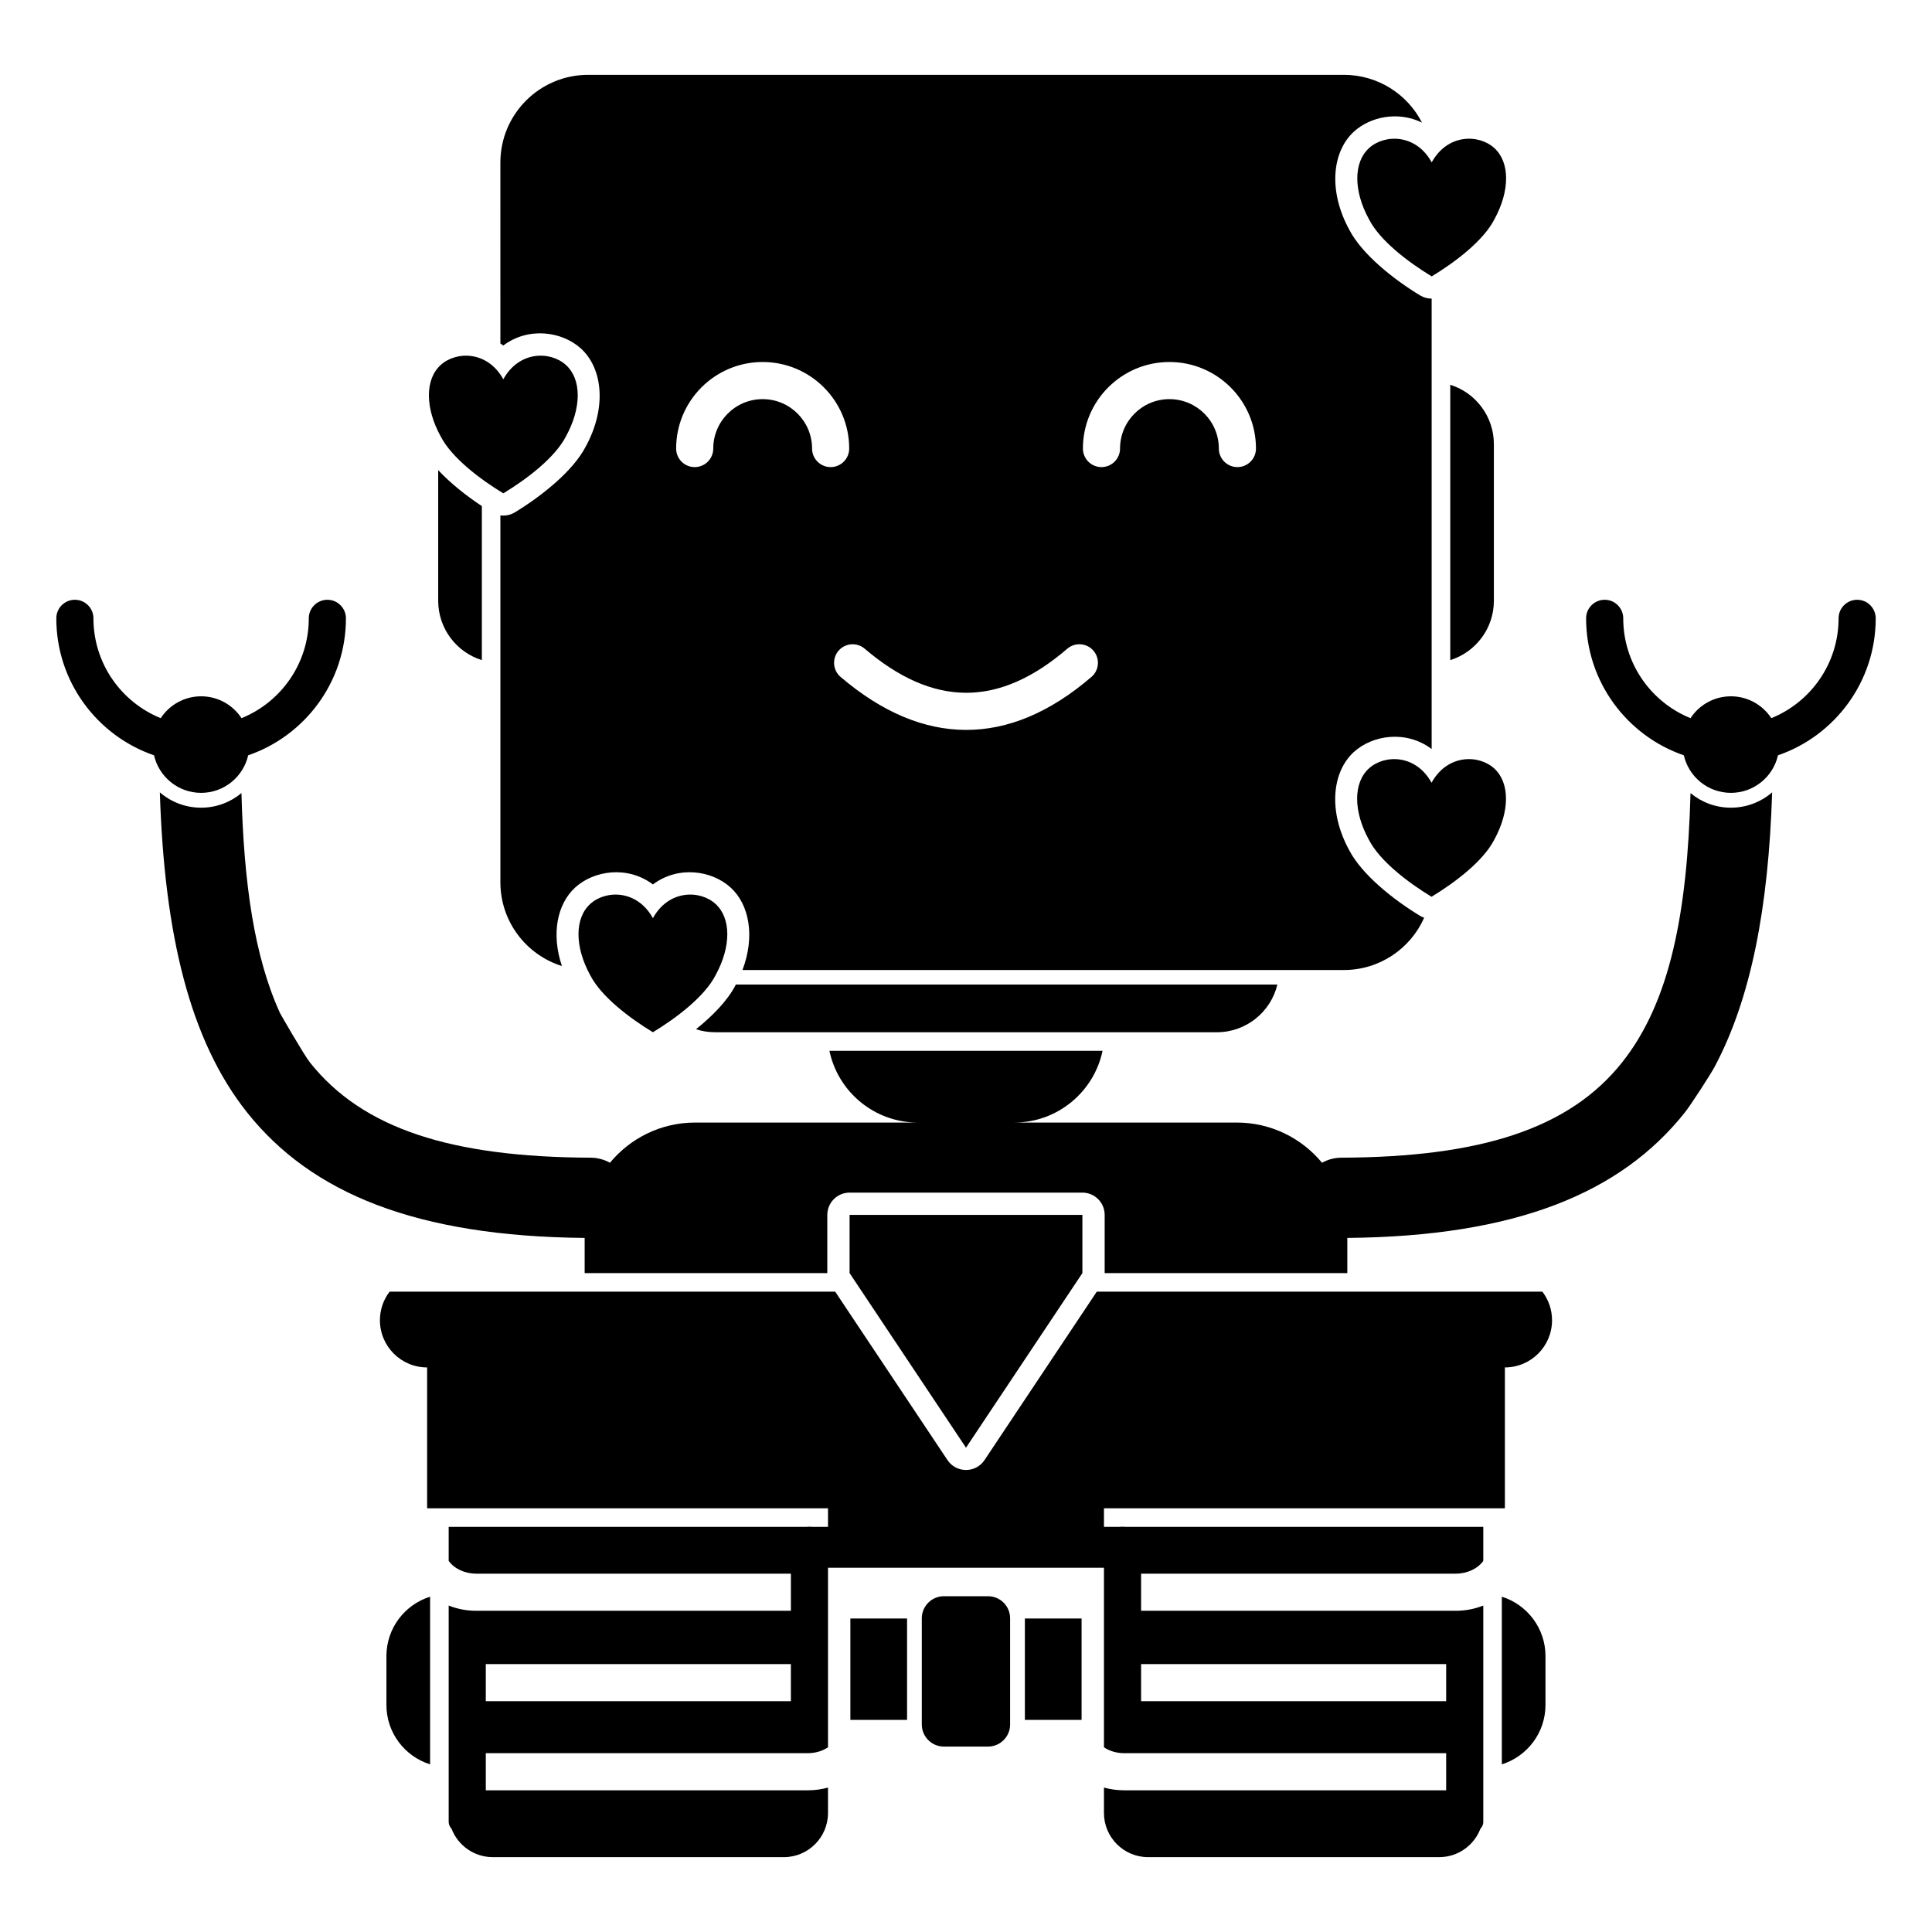 <?xml version="1.0" encoding="UTF-8"?>
<!-- Uploaded to: ICON Repo, www.svgrepo.com, Generator: ICON Repo Mixer Tools -->
<svg fill="#000000" width="800px" height="800px" version="1.1" viewBox="144 144 512 512" xmlns="http://www.w3.org/2000/svg">
 <path d="m434.66 486.3h118.08c1.613 2.102 2.566 4.731 2.566 7.582 0 6.898-5.598 12.5-12.496 12.5v37.328h-106.25v4.922h4.133c0.258-0.031 0.523-0.047 0.789-0.047 0.273 0 0.539 0.016 0.797 0.047h94.809v9.02c-1.477 2.07-4.262 3.383-7.301 3.383h-83.387v9.84h83.387c2.606 0 5.078-0.5 7.301-1.387v57.316c0 0.168-0.012 0.336-0.051 0.504-0.105 0.512-0.371 0.973-0.715 1.355l-0.012 0.012c-1.691 4.379-5.945 7.488-10.922 7.488h-77.125c-6.457 0-11.703-5.246-11.703-11.699v-6.742c1.695 0.473 3.484 0.727 5.356 0.727h85.332v-9.84h-85.332c-2.019 0-3.879-0.57-5.356-1.555v-47.578h-73.129v47.578c-1.477 0.984-3.336 1.555-5.344 1.555h-85.344v9.84h85.344c1.859 0 3.652-0.254 5.344-0.727v6.742c0 6.453-5.246 11.699-11.699 11.699h-77.129c-4.977 0-9.227-3.109-10.922-7.488-0.492-0.543-0.777-1.184-0.777-1.871v-57.316c2.227 0.887 4.695 1.387 7.301 1.387h83.387v-9.84h-83.387c-3.039 0-5.824-1.312-7.301-3.383v-9.02h94.809c0.258-0.031 0.523-0.047 0.797-0.047 0.266 0 0.531 0.016 0.789 0.047h4.133v-4.922h-106.24v-37.328c-6.91 0-12.508-5.602-12.508-12.5 0-2.852 0.953-5.481 2.566-7.582h118.08l29.758 44.633c1.09 1.641 2.93 2.629 4.91 2.629 1.977 0 3.816-0.988 4.91-2.629zm-176.68 80.84c-6.703 2.094-11.574 8.355-11.574 15.738v12.949c0 7.391 4.871 13.648 11.574 15.746zm284.02 0c6.699 2.094 11.57 8.355 11.57 15.738v12.949c0 7.391-4.871 13.648-11.57 15.746zm-130.31 5.727c0-3.231-2.617-5.852-5.848-5.852h-11.707c-3.227 0-5.848 2.621-5.848 5.852v28.137c0 3.227 2.621 5.856 5.848 5.856h11.707c3.231 0 5.848-2.629 5.848-5.856zm18.941 26.918h-15.027v-26.863h15.027zm-46.25 0h-15.023v-26.863h15.023zm-111.64-14.789v9.84h80.848v-9.84zm173.66 0v9.84h80.848v-9.84zm-15.555-119.04h-61.699v15.426l30.852 46.273 30.848-46.273zm63.535-13.773-0.008-0.051c1.516-0.844 3.258-1.328 5.117-1.336 36.82-0.141 60.367-7.621 74.371-25.234 12.801-16.109 17.277-39.773 18.145-71.383 2.902 2.414 6.633 3.867 10.695 3.867 4.172 0 8-1.531 10.934-4.066-0.957 30.398-5.551 54.508-15.223 72.703-1.055 1.98-6.289 10.094-7.894 12.117-17.082 21.484-44.93 32.848-89.465 33.262v9.32h-64.305v-15.426c0-3.262-2.644-5.902-5.902-5.902h-61.699c-3.254 0-5.902 2.641-5.902 5.902v15.426h-64.305v-9.32c-44.535-0.414-72.383-11.777-89.465-33.262-15.156-19.062-21.926-47.098-23.113-84.82 2.93 2.535 6.758 4.066 10.93 4.066 4.066 0 7.793-1.453 10.695-3.867 0.652 23.902 3.375 43.262 10.195 58.25 0.219 0.469 6.426 11.211 7.953 13.133 14 17.613 37.547 25.094 74.371 25.234 1.859 0.008 3.602 0.492 5.113 1.336l-0.008 0.051c5.371-6.527 13.512-10.695 22.621-10.695h59c-11.52 0-21.156-8.16-23.426-19.012h72.383c-2.273 10.852-11.906 19.012-23.43 19.012h59c9.094 0 17.219 4.152 22.594 10.656zm-155.38-47.262c-0.051 0.09-0.098 0.18-0.137 0.27-2.066 3.984-6.023 8.035-10.422 11.57 1.605 0.516 3.309 0.793 5.066 0.793h132.98c7.773 0 14.297-5.391 16.027-12.633zm-21.973-17.59c4.144-7.555 12.449-7.555 16.602-3.777 4.152 3.777 4.152 11.336 0 18.891-2.902 5.664-10.371 11.332-16.602 15.109-6.231-3.777-13.707-9.445-16.609-15.109-4.152-7.555-4.152-15.113 0-18.891 4.152-3.777 12.457-3.777 16.609 3.777zm-40.422-152.31c0.254 0.172 0.512 0.355 0.766 0.547 6.731-5.055 15.617-3.719 20.586 0.801 5.727 5.215 6.938 15.602 1.25 26.004-3.336 6.457-11.672 13.105-18.773 17.41-1.172 0.711-2.519 0.977-3.828 0.805v97.223c0 10.418 6.859 19.242 16.305 22.199-2.875-8.551-1.242-16.48 3.531-20.824 4.969-4.516 13.855-5.856 20.586-0.801 6.731-5.055 15.605-3.715 20.574 0.801 4.969 4.523 6.547 12.938 3.16 21.879h159.38c9.484 0 17.664-5.695 21.273-13.848-0.383-0.133-0.746-0.305-1.102-0.52-7.094-4.301-15.41-10.938-18.754-17.375-5.707-10.43-4.496-20.824 1.23-26.039 4.969-4.519 13.852-5.856 20.582-0.801l0.031-0.02v-119.32c-1.062 0-2.125-0.289-3.07-0.859-7.086-4.297-15.41-10.934-18.746-17.375-5.707-10.43-4.504-20.824 1.23-26.039 4.359-3.965 11.738-5.481 18.027-2.371-3.848-7.516-11.68-12.664-20.703-12.664h-200.29c-12.84 0-23.25 10.422-23.25 23.254zm246.77 116.41c4.152-7.555 12.461-7.555 16.613-3.777 4.152 3.777 4.152 11.332 0 18.887-2.914 5.668-10.383 11.336-16.613 15.113-6.227-3.777-13.695-9.445-16.609-15.113-4.152-7.555-4.152-15.109 0-18.887 4.152-3.777 12.457-3.777 16.609 3.777zm90.039-17.109c10.449-4.238 17.828-14.492 17.828-26.457 0-2.715 2.207-4.918 4.922-4.918s4.918 2.203 4.918 4.918c0 16.816-10.832 31.117-25.898 36.301-1.297 5.691-6.394 9.949-12.477 9.949s-11.18-4.258-12.477-9.949c-15.066-5.184-25.898-19.484-25.898-36.301 0-2.715 2.203-4.918 4.918-4.918s4.922 2.203 4.922 4.918c0 11.965 7.379 22.219 17.828 26.457 2.285-3.488 6.231-5.793 10.707-5.793s8.422 2.305 10.707 5.793zm-405.41 0c-2.281-3.488-6.231-5.793-10.707-5.793-4.477 0-8.422 2.305-10.703 5.793-10.453-4.238-17.832-14.492-17.832-26.457 0-2.715-2.203-4.918-4.922-4.918-2.715 0-4.918 2.203-4.918 4.918 0 16.816 10.832 31.117 25.898 36.301 1.301 5.691 6.394 9.949 12.477 9.949s11.18-4.258 12.477-9.949c15.066-5.184 25.902-19.484 25.902-36.301 0-2.715-2.207-4.918-4.922-4.918s-4.922 2.203-4.922 4.918c0 11.965-7.379 22.219-17.828 26.457zm158.76-10.926c11.062 9.43 22.18 14.02 33.23 14.039 11.07 0.02 22.199-4.539 33.258-14.051 2.059-1.77 2.293-4.879 0.523-6.938-1.762-2.059-4.871-2.293-6.938-0.523-8.965 7.707-17.859 11.688-26.824 11.672-8.973-0.016-17.887-4.031-26.863-11.684-2.066-1.762-5.176-1.516-6.938 0.551-1.762 2.066-1.516 5.172 0.551 6.934zm-106.64-54.805v34.609c0 7.387 4.859 13.645 11.57 15.738v-40.82c-4.074-2.691-8.285-6.016-11.57-9.527zm268.21-22.621c6.699 2.098 11.559 8.355 11.559 15.742v41.488c0 7.387-4.859 13.645-11.559 15.738zm-250.95-1.453c4.152-7.555 12.457-7.555 16.609-3.777 4.152 3.777 4.152 11.332 0 18.887-2.91 5.668-10.379 11.336-16.609 15.113-6.227-3.777-13.695-9.445-16.609-15.113-4.152-7.555-4.152-15.109 0-18.887 4.152-3.777 12.457-3.777 16.609 3.777zm55.637 18.352c0-7.227 5.863-13.094 13.098-13.094 7.223 0 13.086 5.867 13.086 13.094 0 2.715 2.215 4.918 4.922 4.918 2.715 0 4.918-2.203 4.918-4.918 0-12.656-10.273-22.934-22.926-22.934-12.664 0-22.938 10.277-22.938 22.934 0 2.715 2.203 4.918 4.918 4.918 2.719 0 4.922-2.203 4.922-4.918zm107.8 0c0-7.227 5.863-13.094 13.086-13.094 7.234 0 13.098 5.867 13.098 13.094 0 2.715 2.207 4.918 4.922 4.918s4.918-2.203 4.918-4.918c0-12.656-10.273-22.934-22.938-22.934-12.652 0-22.926 10.277-22.926 22.934 0 2.715 2.203 4.918 4.922 4.918 2.703 0 4.918-2.203 4.918-4.918zm82.598-75.844c4.152-7.559 12.449-7.559 16.602-3.781 4.152 3.781 4.152 11.336 0 18.891-2.902 5.664-10.371 11.332-16.602 15.109-6.231-3.777-13.707-9.445-16.609-15.109-4.152-7.555-4.152-15.109 0-18.891 4.152-3.777 12.457-3.777 16.609 3.781z" fill-rule="evenodd"/>
</svg>